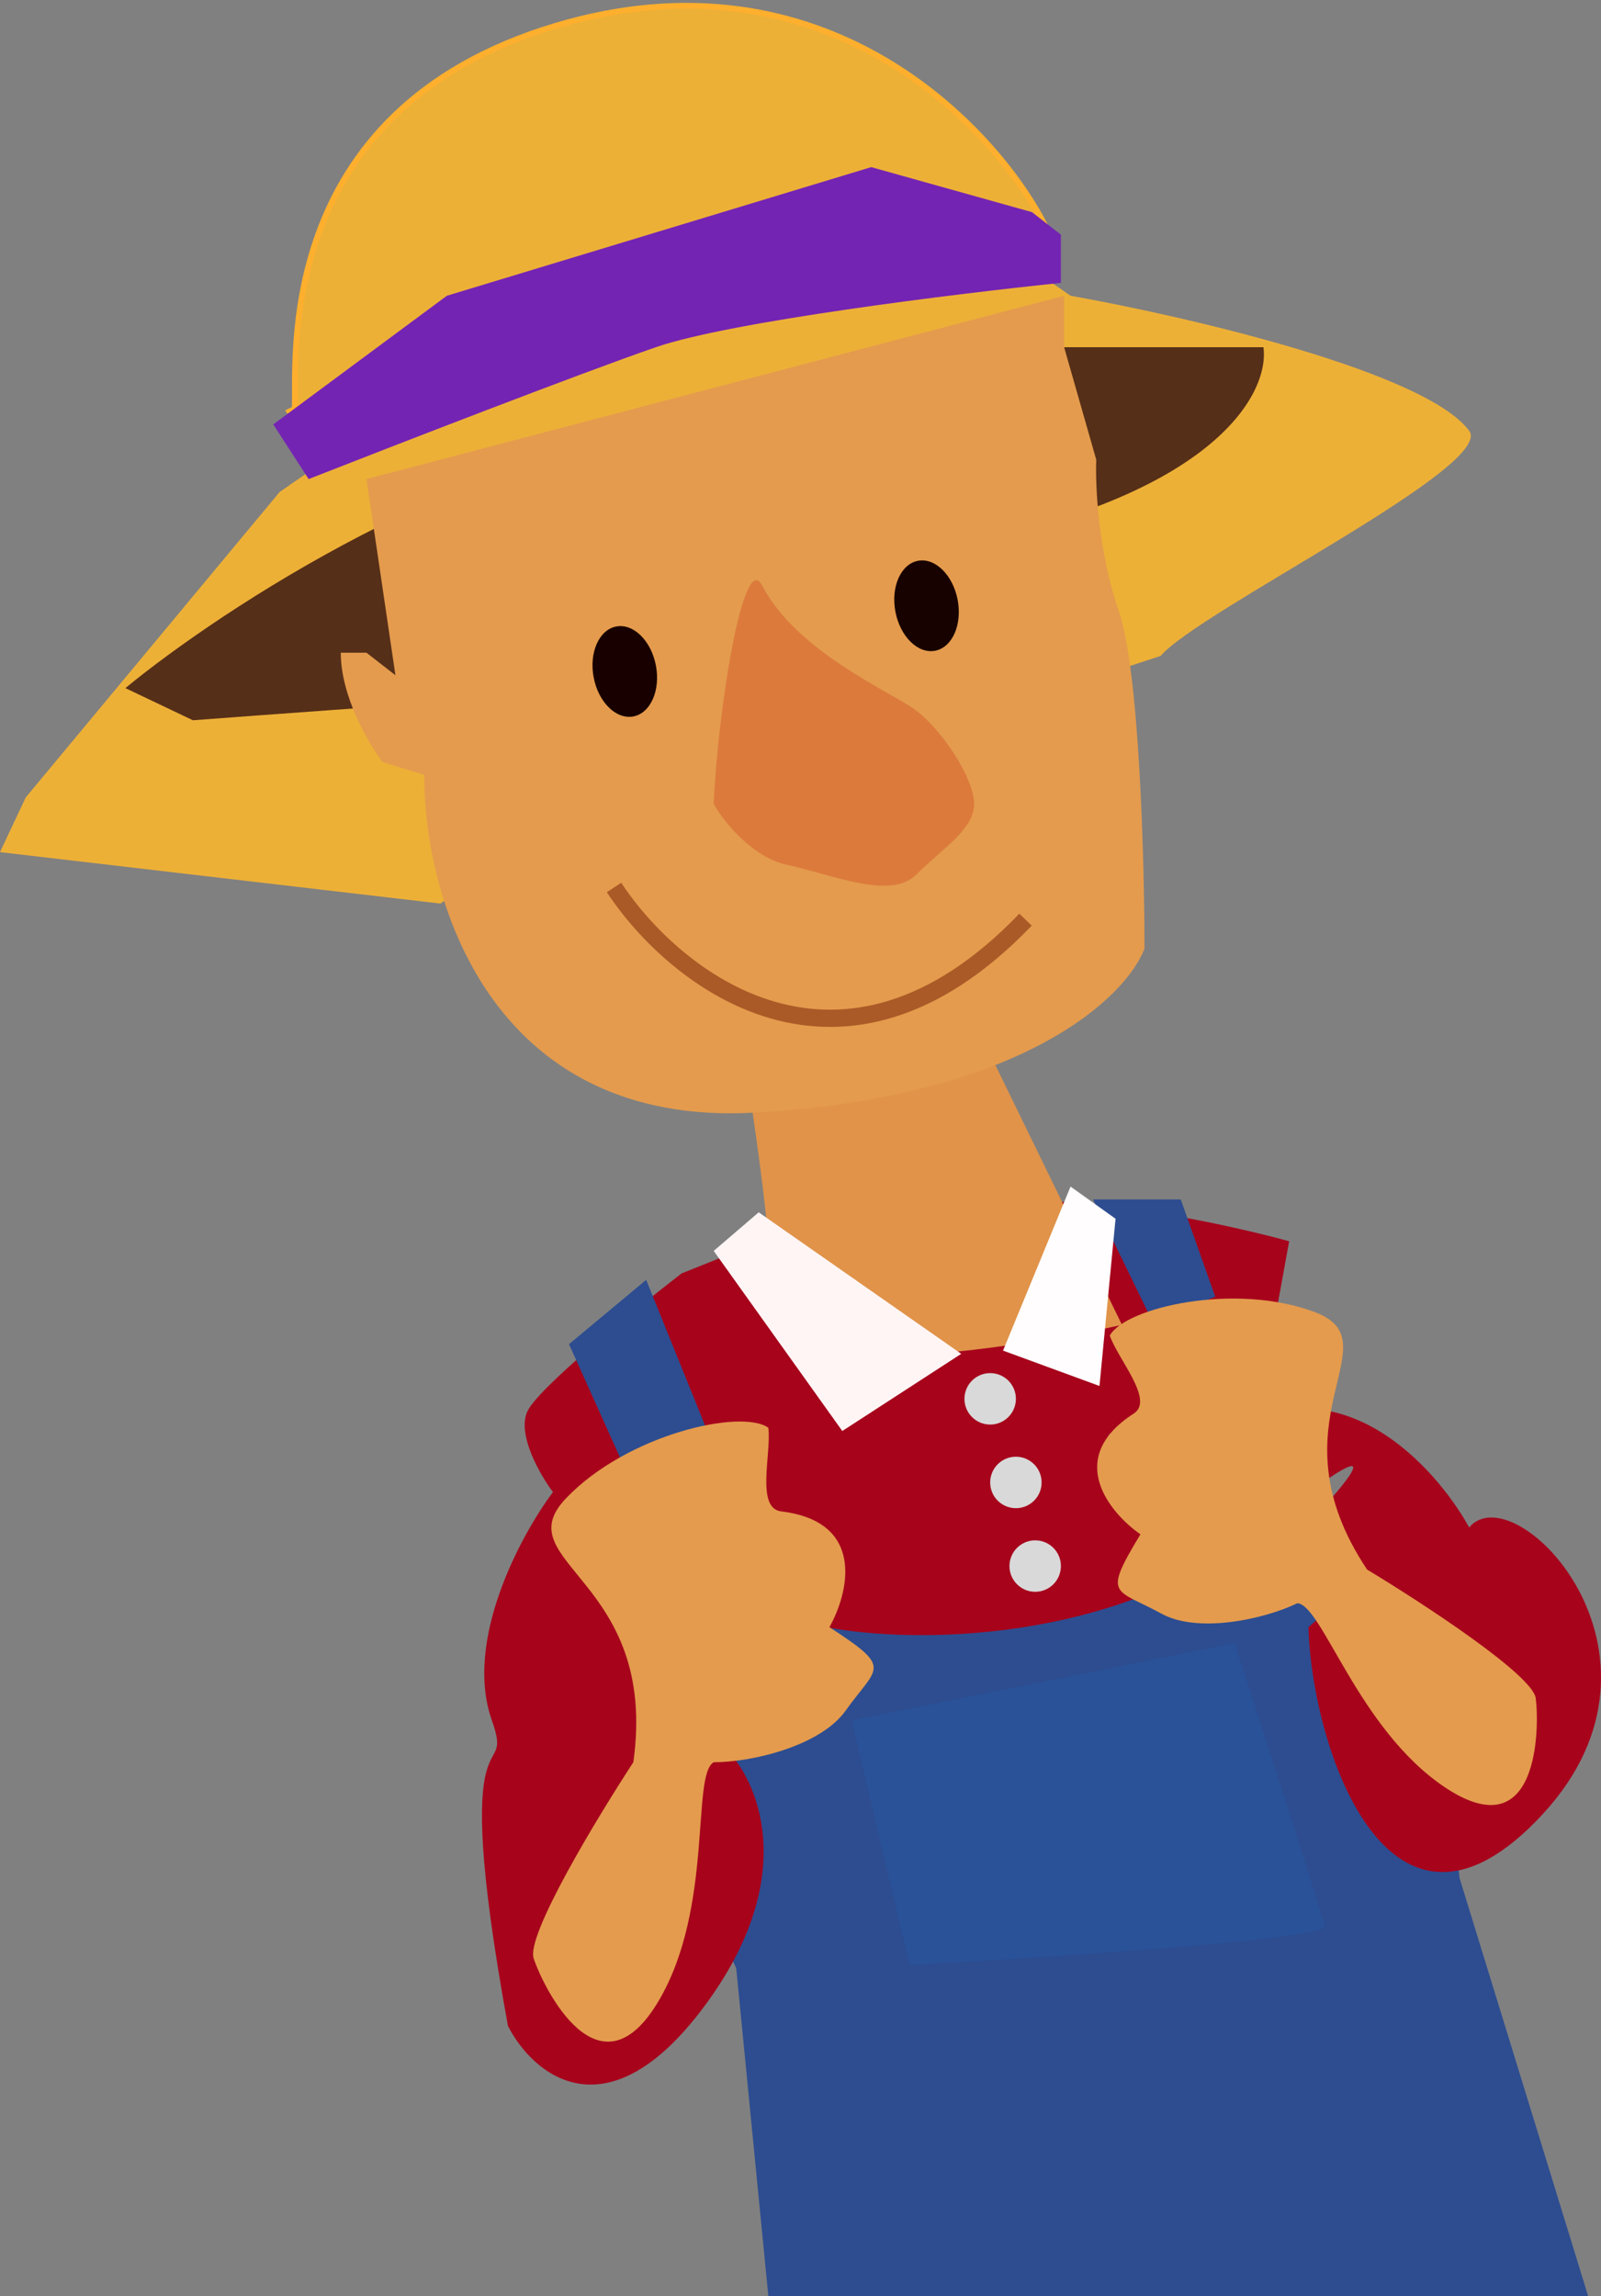 <svg width="279" height="400" viewBox="0 0 279 400" fill="none" xmlns="http://www.w3.org/2000/svg">
<rect x="0" y="0" width="279" height="400" fill="#808080" stroke="none"/>
<path d="M128.295 342.847L133.897 399.992H276.759L254.349 327.161L251.548 301.95L220.174 246.486L163.03 265.534L99.723 282.902L128.295 342.847Z" fill="#2D4D90"/>
<path d="M143.983 211.751H161.91C176.253 205.477 209.717 212.125 224.656 216.233L220.174 240.884L193.283 249.848C191.789 255.263 193.731 262.845 213.451 249.848C233.172 236.85 250.054 255.263 256.03 266.095C263.873 256.571 294.686 287.944 268.915 315.956C242.088 345.116 228.578 304.378 228.018 283.462L236.982 275.619L224.656 268.896C233.994 259.372 246.17 245.478 220.174 266.095C194.179 286.712 158.549 286.263 143.983 283.462L131.096 290.745L114.849 275.619L126.054 304.191C132.03 309.793 139.725 326.713 122.693 349.57C105.66 372.428 92.814 361.336 88.519 352.932C77.873 294.667 89.892 311.474 85.718 299.709C80.789 285.815 90.76 267.402 96.362 259.932C94.121 256.944 90.088 249.96 91.88 245.926C93.673 241.892 110.555 228.185 118.772 221.836L143.983 211.751Z" fill="#A7041C"/>
<path d="M99.162 234.161L109.246 256.57L123.252 249.287L112.608 222.956L99.162 234.161Z" fill="#2D4D90"/>
<path d="M93 341.167C91.655 337.133 104.018 316.703 110.367 306.992C114.849 275.058 87.958 272.257 98.602 261.052C109.246 249.848 129.229 245.366 133.897 248.727C134.457 253.209 131.656 262.75 136.138 263.293C150.928 265.086 147.903 277.486 144.542 283.462C155.747 290.745 152.945 290.185 147.343 298.028C142.976 304.142 131.096 306.992 124.373 306.992C120.451 309.233 124.373 332.203 114.849 348.45C104.431 366.221 94.68 346.209 93 341.167Z" fill="#E49B4D"/>
<path d="M211.771 225.894L200.853 230.239L190.481 208.95H205.766L211.771 225.894Z" fill="#2D4D90"/>
<path d="M267.627 295.844C267.102 291.777 247.816 279.204 238.238 273.426C220.962 247.562 243.108 233.873 229.179 228.595C215.251 223.316 196.044 227.787 193.405 232.661C194.798 236.788 201.227 243.904 197.569 246.252C185.495 254 193.317 263.505 198.737 267.289C192.075 278.306 194.269 276.647 202.416 281.115C208.766 284.598 220.263 282.102 226.093 279.288C230.433 279.593 236.663 301.188 251.734 311.315C268.219 322.393 268.284 300.927 267.627 295.844Z" fill="#E49B4D"/>
<path d="M158.548 342.287C155.56 329.775 149.36 303.743 148.464 299.709L215.132 286.263C220.175 301.763 230.371 333.323 230.819 335.564C231.267 337.805 182.825 340.98 158.548 342.287Z" fill="#295299"/>
<path d="M134.458 229.118C135.018 213.992 128.855 180.378 128.855 178.137L163.03 164.131L195.524 230.799C174.982 235.281 134.01 241.22 134.458 229.118Z" fill="#E09349"/>
<path d="M4.482 138.92L0 148.444L76.753 157.408L82.355 153.486L202.247 114.269C208.97 106.426 260.585 81.215 256.03 75.052C248.411 64.744 206.542 55.071 186.56 51.522L179.277 46.48L143.422 51.522L72.271 69.45L48.741 85.697L4.482 138.92Z" fill="#EDB037"/>
<path d="M33.615 125.474C60.88 123.42 116.53 119.423 121.012 119.872L107.006 106.426C105.139 106.426 113.617 104.297 162.47 95.781C211.323 87.266 221.295 68.703 220.175 60.486H152.386C158.175 63.848 160.005 71.355 121.012 74.492C82.019 77.629 38.657 106.052 21.85 119.872L33.615 125.474Z" fill="#562F18"/>
<path d="M68.91 117.631L63.868 83.456L185.44 51.522V60.486L191.042 80.094C190.855 84.576 191.378 96.117 194.964 106.426C198.549 116.734 199.446 149.938 199.446 165.251C196.271 173.655 178.269 191.134 131.657 193.823C85.045 196.512 73.765 155.727 73.952 134.998L66.669 132.757C64.241 129.582 59.386 121.328 59.386 113.709H63.868L68.91 117.631Z" fill="#E49B4D"/>
<path d="M137.259 150.685C130.984 149.341 126.054 143.029 124.373 140.041C125.12 123.42 129.549 95.782 132.777 101.944C138.939 113.709 155.186 120.432 159.668 123.794C164.15 127.155 169.753 135.559 169.753 140.041C169.753 144.523 164.15 147.884 159.668 152.366C155.186 156.848 145.102 152.366 137.259 150.685Z" fill="#D97239" fill-opacity="0.8"/>
<path d="M146.783 249.287L124.373 217.914L132.216 211.191L167.512 235.842L146.783 249.287Z" fill="#FFF5F5"/>
<path d="M174.795 235.281L191.602 241.444L194.403 212.312L186.56 206.709L174.795 235.281Z" fill="#FFFDFD"/>
<ellipse cx="161.463" cy="105.53" rx="5.521" ry="7.975" transform="rotate(-10.78 161.463 105.53)" fill="#180200"/>
<ellipse cx="108.879" cy="116.974" rx="5.521" ry="7.975" transform="rotate(-10.78 108.879 116.974)" fill="#180000"/>
<circle cx="172.554" cy="243.685" r="4.482" fill="#D9D9D9"/>
<circle cx="180.398" cy="272.818" r="4.482" fill="#D9D9D9"/>
<circle cx="177.036" cy="258.251" r="4.482" fill="#D9D9D9"/>
<path d="M50.422 71.691L51.347 71.245C51.814 63.744 46.819 19.397 96.922 4.462C143.534 -9.432 173.114 21.83 182.078 39.197L128.856 41.438L96.922 49.282L51.347 71.245C51.271 72.467 51.05 72.712 50.422 71.691Z" fill="#EDB037" stroke="#FEAF2D"/>
<path d="M47.62 73.932L53.783 83.456C68.536 77.667 101.291 64.968 114.289 60.486C127.286 56.004 166.765 51.149 184.879 49.281V40.878L179.837 36.956L151.825 29.113L77.873 51.522L47.62 73.932Z" fill="#7424B3"/>
<path d="M107.006 154.607C117.464 170.48 146.447 193.823 178.717 160.209" stroke="#AA5A27" stroke-width="3"/>
</svg>
